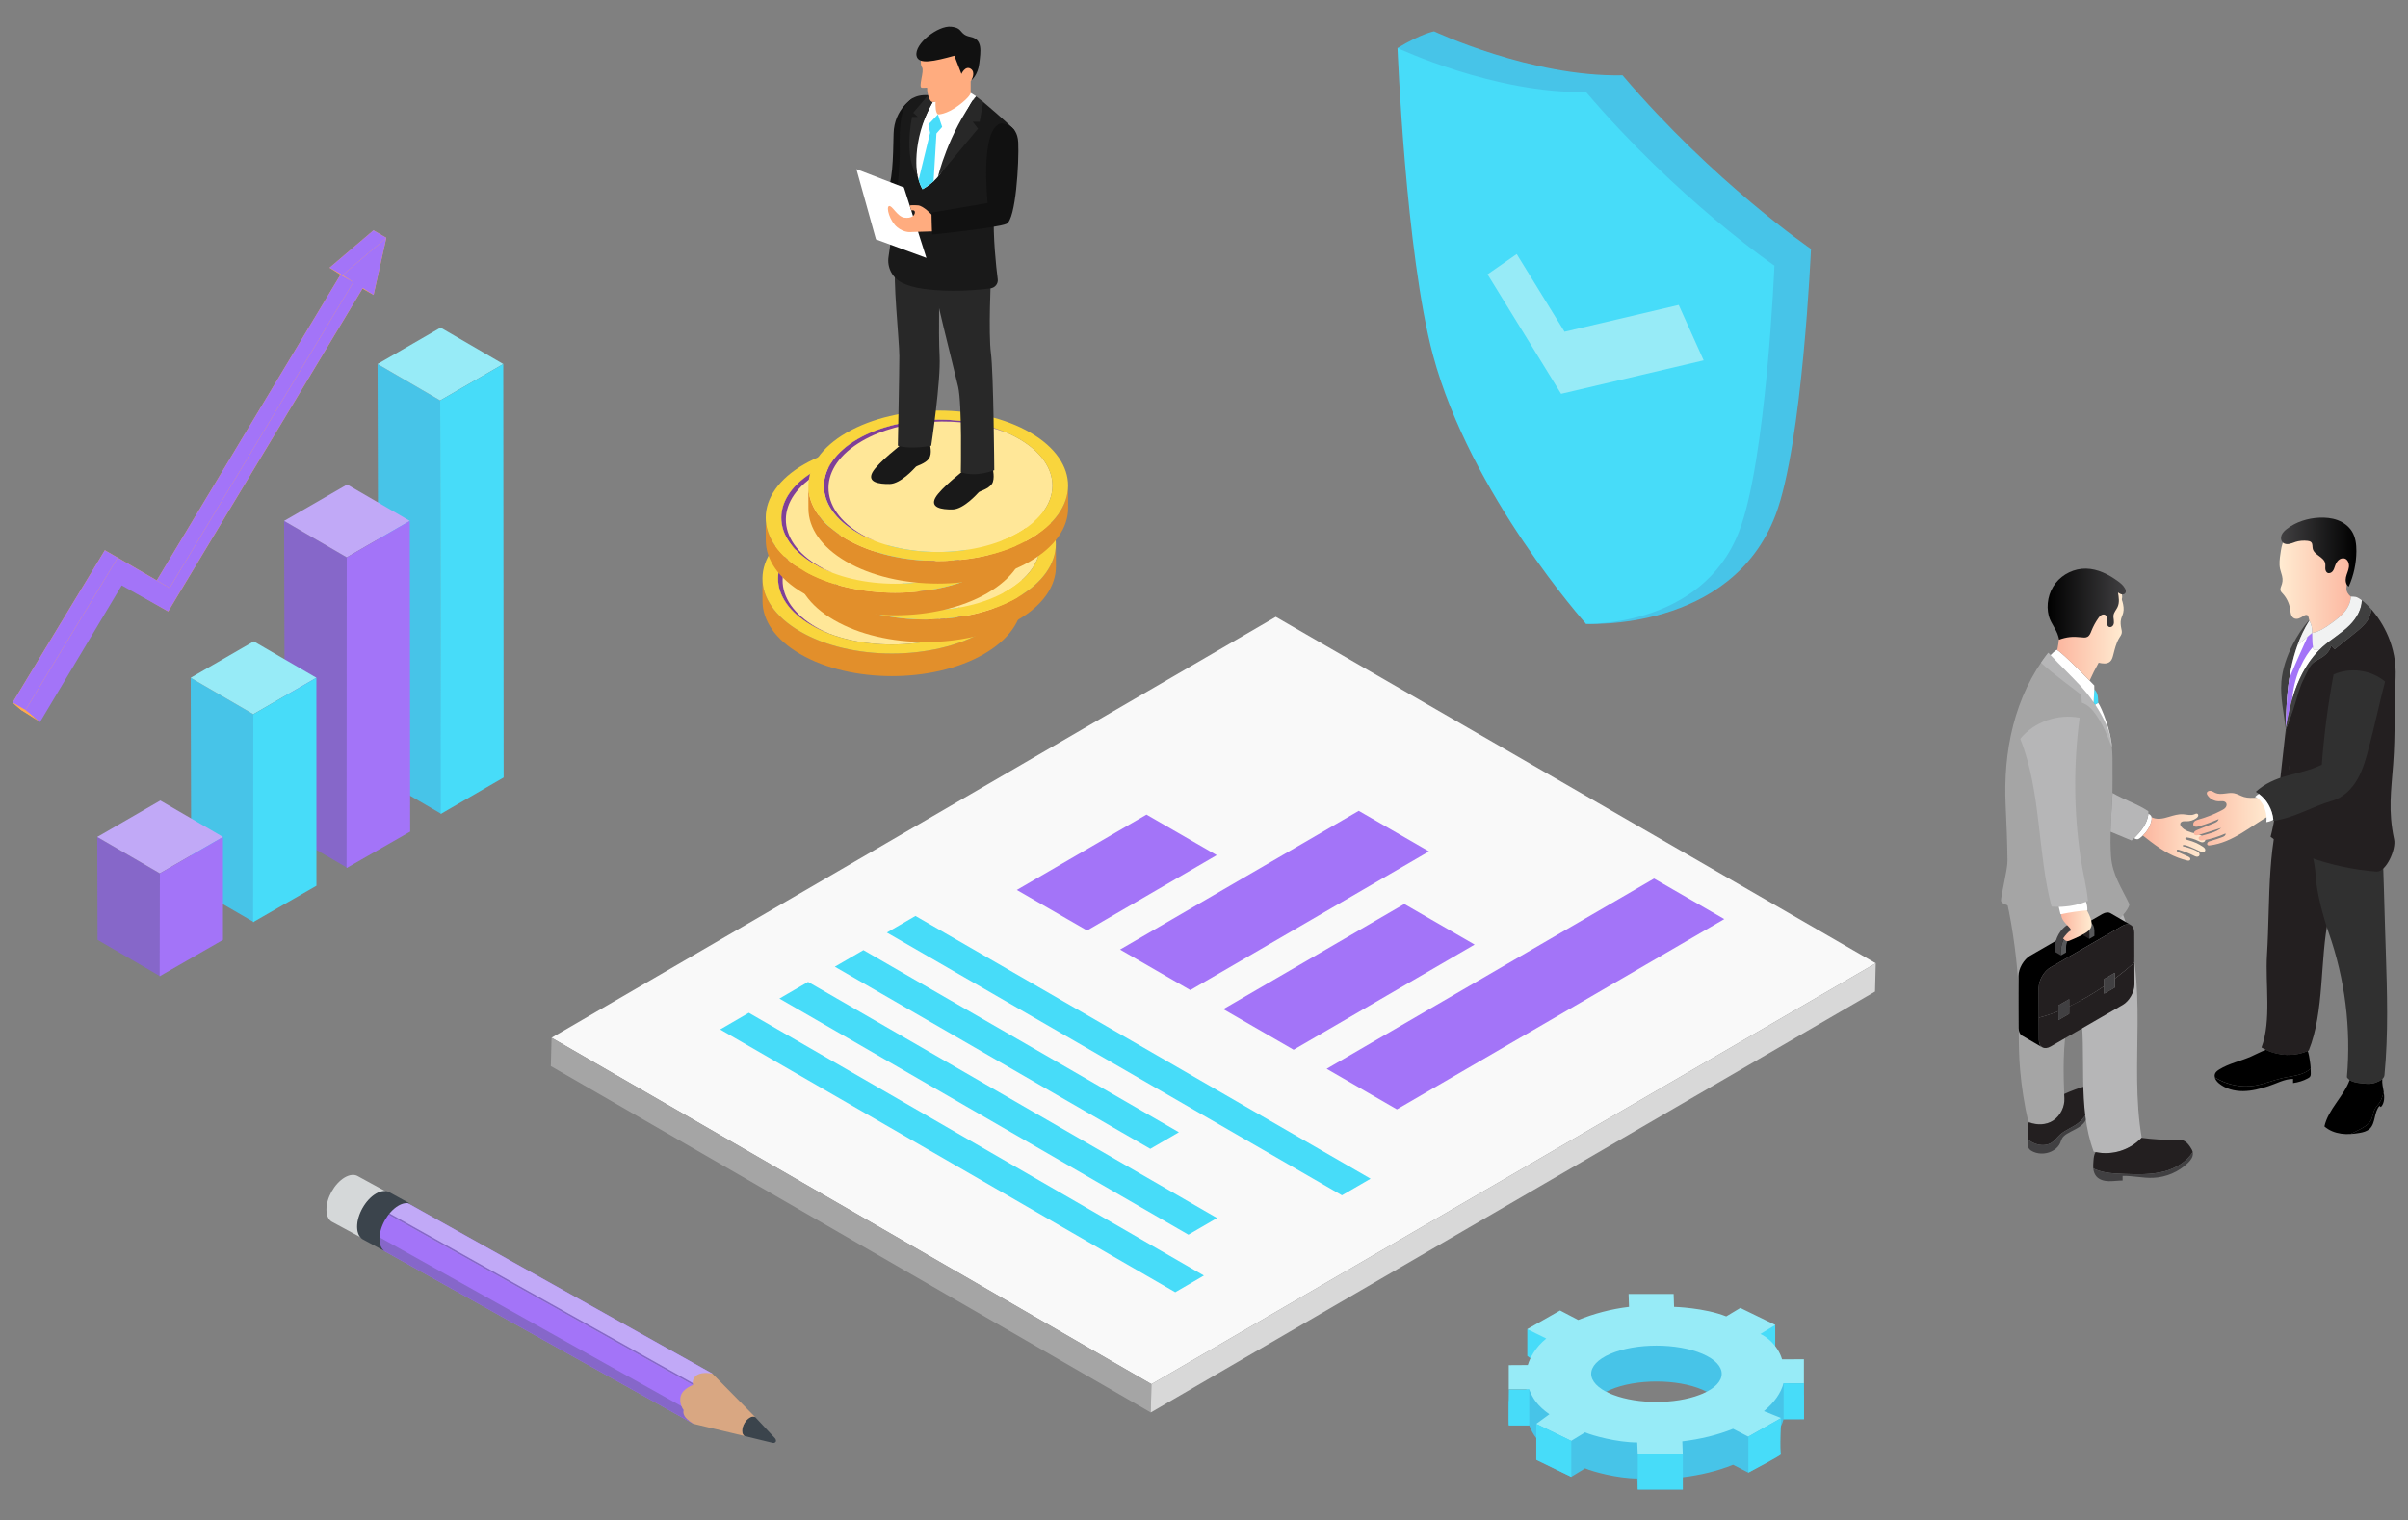 <?xml version="1.0" encoding="UTF-8"?>
<svg xmlns="http://www.w3.org/2000/svg" xmlns:xlink="http://www.w3.org/1999/xlink" version="1.1" viewBox="0 0 800 505">
  <rect x="0" y="0" width="800" height="505" fill="#808080" stroke="none"/>
  <defs>
    <style>
      .cls-1 {
        fill: #f9d53d;
      }

      .cls-1, .cls-2, .cls-3, .cls-4, .cls-5, .cls-6, .cls-7, .cls-8, .cls-9, .cls-10, .cls-11, .cls-12, .cls-13, .cls-14, .cls-15, .cls-16, .cls-17, .cls-18, .cls-19, .cls-20, .cls-21, .cls-22, .cls-23, .cls-24, .cls-25, .cls-26, .cls-27, .cls-28, .cls-29, .cls-30, .cls-31, .cls-32, .cls-33, .cls-34, .cls-35, .cls-36, .cls-37, .cls-38 {
        stroke-width: 0px;
      }

      .cls-2 {
        fill: #282828;
      }

      .cls-3 {
        fill: #414042;
      }

      .cls-4 {
        fill: #d5d8d9;
      }

      .cls-5 {
        fill: #ffac7f;
      }

      .cls-6 {
        fill: #e28f2b;
      }

      .cls-7 {
        fill: #66cefe;
      }

      .cls-8 {
        fill: #97ebf7;
      }

      .cls-9 {
        fill: url(#linear-gradient);
      }

      .cls-10 {
        fill: #47c4e8;
      }

      .cls-11 {
        fill: #ffe798;
      }

      .cls-12 {
        fill: #d8d8d8;
      }

      .cls-13 {
        fill: #191919;
      }

      .cls-14 {
        fill: #f1f2f2;
      }

      .cls-15 {
        fill: #58595b;
      }

      .cls-16 {
        fill: #000;
      }

      .cls-17 {
        fill: #a5a5a5;
      }

      .cls-18 {
        fill: #3f3f3f;
      }

      .cls-19 {
        fill: #a374f8;
      }

      .cls-20 {
        fill: #111;
      }

      .cls-21 {
        fill: #3b444c;
      }

      .cls-22 {
        fill: #8667c9;
      }

      .cls-23 {
        fill: #303030;
      }

      .cls-24 {
        fill: url(#linear-gradient-4);
      }

      .cls-25 {
        fill: url(#linear-gradient-2);
      }

      .cls-26 {
        fill: url(#linear-gradient-3);
      }

      .cls-27 {
        fill: url(#linear-gradient-7);
      }

      .cls-28 {
        fill: url(#linear-gradient-5);
      }

      .cls-29 {
        fill: url(#linear-gradient-6);
      }

      .cls-30 {
        fill: #f9f9f9;
      }

      .cls-31 {
        fill: #b6b6b7;
      }

      .cls-32 {
        fill: #c1a9f7;
      }

      .cls-39 {
        isolation: isolate;
      }

      .cls-33 {
        fill: #47dcf9;
      }

      .cls-34 {
        fill: #d9a782;
      }

      .cls-35 {
        fill: #fff;
      }

      .cls-36 {
        fill: #ffaa4c;
      }

      .cls-37 {
        fill: #231f20;
      }

      .cls-38 {
        fill: #7f3f98;
        mix-blend-mode: multiply;
      }
    </style>
    <linearGradient id="linear-gradient" x1="-2767.54" y1="306.96" x2="-2757.44" y2="306.96" gradientTransform="translate(-2072.64) rotate(-180) scale(1 -1)" gradientUnits="userSpaceOnUse">
      <stop offset="0" stop-color="#ffecd2"/>
      <stop offset="1" stop-color="#fcb69f"/>
    </linearGradient>
    <linearGradient id="linear-gradient-2" x1="-2805.28" y1="278.09" x2="-2784.54" y2="278.09" xlink:href="#linear-gradient"/>
    <linearGradient id="linear-gradient-3" x1="-2778.15" y1="209.21" x2="-2756.12" y2="209.21" xlink:href="#linear-gradient"/>
    <linearGradient id="linear-gradient-4" x1="-2778.88" y1="200.72" x2="-2752.9" y2="200.72" gradientTransform="translate(-2072.64) rotate(-180) scale(1 -1)" gradientUnits="userSpaceOnUse">
      <stop offset="0" stop-color="#414042"/>
      <stop offset="1" stop-color="#000"/>
    </linearGradient>
    <linearGradient id="linear-gradient-5" x1="-2854.32" y1="191.4" x2="-2829.95" y2="191.4" gradientTransform="translate(-2072.64) rotate(-180) scale(1 -1)" gradientUnits="userSpaceOnUse">
      <stop offset="0" stop-color="#fcb69f"/>
      <stop offset="1" stop-color="#ffecd2"/>
    </linearGradient>
    <linearGradient id="linear-gradient-6" x1="-2855.49" y1="183.42" x2="-2830.45" y2="183.42" gradientTransform="translate(-2072.64) rotate(-180) scale(1 -1)" gradientUnits="userSpaceOnUse">
      <stop offset="0" stop-color="#000"/>
      <stop offset="1" stop-color="#414042"/>
    </linearGradient>
    <linearGradient id="linear-gradient-7" x1="-2826.99" y1="271.78" x2="-2801.28" y2="271.78" xlink:href="#linear-gradient"/>
  </defs>
  <g class="cls-39">
    <g id="Layer_1" data-name="Layer 1">
      <g>
        <polygon class="cls-30" points="623.17 320 423.85 204.92 183.24 344.75 382.55 459.83 623.17 320"/>
        <polygon class="cls-17" points="183.24 344.75 183 354.17 382.31 469.24 382.55 459.83 183.24 344.75"/>
        <polygon class="cls-12" points="382.55 459.83 382.31 469.24 622.93 329.41 623.17 320 382.55 459.83"/>
        <path class="cls-19" d="M474.75,282.84l-79.3,46.08-23.34-13.47,79.3-46.08,23.34,13.47ZM380.89,270.62l-43.08,25.03,23.34,13.47,43.08-25.03-23.34-13.47ZM466.54,300.31l-60.13,34.94,23.36,13.49,60.13-34.94-23.36-13.49ZM549.52,291.86l-108.78,63.21,23.34,13.47,108.78-63.21-23.34-13.47Z"/>
        <g>
          <polygon class="cls-33" points="286.85 315.63 277.35 321.15 382.16 381.66 391.66 376.14 286.85 315.63"/>
          <polygon class="cls-33" points="268.47 326.19 258.94 331.73 394.82 410.17 404.34 404.64 268.47 326.19"/>
          <polygon class="cls-33" points="304.14 304.29 294.64 309.81 445.83 397.1 455.34 391.58 304.14 304.29"/>
          <polygon class="cls-33" points="248.78 336.46 239.25 342 390.45 429.29 399.97 423.75 248.78 336.46"/>
        </g>
      </g>
      <path class="cls-11" d="M269.7,176.58c14.87-8.59,38.9-8.58,53.68,0,14.77,8.59,14.7,22.5-.17,31.09-14.88,8.59-38.9,8.59-53.68,0-14.77-8.59-14.7-22.51.18-31.1Z"/>
      <path class="cls-38" d="M271.03,208.31c-14.77-8.59-14.7-22.51.18-31.1,12.98-7.5,32.94-8.44,47.63-2.85-14.81-6.26-35.7-5.55-49.14,2.21-14.88,8.59-14.95,22.51-.18,31.1,1.88,1.09,3.91,2.04,6.04,2.85-1.58-.67-3.11-1.39-4.53-2.22Z"/>
      <path class="cls-38" d="M315.23,187.3c1.35.37,2.7.94,4.02,1.71,1.7.99,2.87,2.08,3.49,3.29.63,1.2.78,2.45.44,3.74-.33,1.29-1.12,2.58-2.36,3.88-.84.87-1.87,1.71-3.08,2.54l3.28,1.91-5.47,3.16-3.39-1.97c-3.71,1.68-7.35,2.65-10.92,2.87-4.75.31-9.25-.64-13.5-2.84l6.59-3.8c1.26.6,2.53,1,3.87,1.22,1.32.21,2.66.25,4.02.11,1.36-.14,2.7-.42,4.03-.86l.14-.06-10.54-6.13c-1.03.35-2.03.67-2.98.98-2.08.67-4.05,1.14-5.92,1.44-1.88.31-3.66.38-5.34.24-1.69-.14-3.37-.59-5.06-1.34-.44-.2-.87-.4-1.29-.61-.42-.22-.82-.45-1.2-.72-1.28-.86-2.16-1.83-2.63-2.89-.46-1.06-.52-2.17-.17-3.32.34-1.15,1.09-2.34,2.25-3.54.63-.66,1.38-1.3,2.24-1.93l-3.95-2.29,5.47-3.16,3.97,2.31c1.14-.53,2.31-.98,3.48-1.36,2.24-.72,4.46-1.17,6.65-1.34,2.19-.17,4.31-.06,6.38.32,2.06.38,4.01,1.05,5.83,2l-6.67,3.85c-3.13-1.5-6.48-1.56-10.04-.21l9.43,5.48c.66-.24,1.31-.47,1.94-.7,1.5-.53,2.97-1,4.43-1.4,1.47-.4,2.9-.71,4.32-.94,1.41-.23,2.81-.32,4.19-.27,1.36.05,2.73.26,4.08.63ZM314.37,194.68c-.26-.57-.78-1.09-1.57-1.54-.7-.41-1.47-.66-2.32-.76-.84-.11-1.79-.08-2.85.07-1.05.15-2.24.43-3.55.84-.43.13-.89.28-1.38.43l9.4,5.46c.3-.23.59-.47.85-.7.73-.69,1.22-1.35,1.46-1.98.24-.64.23-1.24-.03-1.81h0ZM289.48,192.37l-8.07-4.69-.14.13c-.65.63-1.07,1.23-1.28,1.8-.21.58-.2,1.11.03,1.61.22.5.68.95,1.36,1.34.65.38,1.33.62,2.06.73.73.1,1.57.08,2.53-.07.95-.15,2.04-.42,3.3-.8l.21-.06h0Z"/>
      <path class="cls-7" d="M315.23,186.23c1.35.37,2.7.94,4.02,1.71,1.7.99,2.87,2.08,3.49,3.29.63,1.2.78,2.45.44,3.74-.33,1.29-1.12,2.58-2.36,3.88-.84.87-1.87,1.71-3.08,2.54l3.28,1.91-5.47,3.16-3.39-1.97c-3.71,1.68-7.35,2.65-10.92,2.87-4.75.31-9.25-.64-13.5-2.84l6.59-3.8c1.26.6,2.53,1,3.87,1.22,1.32.21,2.66.25,4.02.11,1.36-.14,2.7-.42,4.03-.86l.14-.06-10.54-6.13c-1.03.35-2.03.67-2.98.98-2.08.67-4.05,1.14-5.92,1.44-1.88.31-3.66.38-5.34.24-1.69-.14-3.37-.59-5.06-1.34-.44-.2-.87-.4-1.29-.61-.42-.22-.82-.45-1.2-.72-1.28-.86-2.16-1.83-2.63-2.89-.46-1.06-.52-2.17-.17-3.32.34-1.15,1.09-2.34,2.25-3.54.63-.66,1.38-1.3,2.24-1.93l-3.95-2.29,5.47-3.16,3.97,2.31c1.14-.53,2.31-.98,3.48-1.36,2.24-.72,4.46-1.17,6.65-1.34,2.19-.17,4.31-.06,6.38.32,2.06.38,4.01,1.05,5.83,2l-6.67,3.85c-3.13-1.5-6.48-1.56-10.04-.21l9.43,5.48c.66-.24,1.31-.47,1.94-.7,1.5-.53,2.97-1,4.43-1.4,1.47-.4,2.9-.71,4.32-.94,1.41-.23,2.81-.32,4.19-.27,1.36.05,2.73.26,4.08.63ZM314.37,193.61c-.26-.57-.78-1.09-1.57-1.54-.7-.41-1.47-.66-2.32-.76-.84-.11-1.79-.08-2.85.07-1.05.15-2.24.43-3.55.84-.43.13-.89.28-1.38.43l9.4,5.46c.3-.23.59-.47.85-.7.73-.69,1.22-1.35,1.46-1.98.24-.64.23-1.24-.03-1.81h0ZM289.48,191.3l-8.07-4.69-.14.13c-.65.63-1.07,1.23-1.28,1.8-.21.58-.2,1.11.03,1.61.22.5.68.95,1.36,1.34.65.38,1.33.62,2.06.73.73.1,1.57.08,2.53-.07.95-.15,2.04-.42,3.3-.8l.21-.06h0Z"/>
      <path class="cls-6" d="M339.58,192l.02,7.5c.02,6.43-4.23,12.88-12.73,17.79-16.91,9.76-44.21,9.76-61,0-8.34-4.85-12.52-11.19-12.54-17.55l-.02-7.5c.02,6.35,4.19,12.7,12.54,17.55,16.79,9.76,44.09,9.76,61,0,8.5-4.91,12.75-11.35,12.73-17.79Z"/>
      <path class="cls-1" d="M266.05,174.46c16.9-9.76,44.21-9.75,61,0,16.79,9.76,16.7,25.57-.2,35.33-16.91,9.76-44.21,9.76-61,0-16.79-9.76-16.71-25.58.2-35.34ZM323.2,207.67c14.87-8.59,14.95-22.5.17-31.09-14.77-8.59-38.81-8.59-53.68,0-14.88,8.59-14.95,22.51-.18,31.1,14.77,8.59,38.8,8.59,53.68,0h0Z"/>
      <path class="cls-11" d="M280.89,165.26c14.87-8.59,38.9-8.58,53.68,0,14.77,8.59,14.7,22.5-.17,31.09-14.88,8.59-38.9,8.59-53.68,0s-14.7-22.51.18-31.1Z"/>
      <path class="cls-38" d="M282.23,196.99c-14.77-8.59-14.7-22.51.18-31.1,12.98-7.5,32.94-8.44,47.63-2.85-14.81-6.26-35.7-5.55-49.14,2.21-14.88,8.59-14.95,22.51-.18,31.1,1.88,1.09,3.91,2.04,6.04,2.85-1.58-.67-3.11-1.39-4.53-2.22Z"/>
      <path class="cls-38" d="M326.43,175.98c1.35.37,2.7.94,4.02,1.71,1.7.99,2.87,2.08,3.49,3.29.63,1.2.78,2.45.44,3.74-.33,1.29-1.12,2.58-2.36,3.88-.84.87-1.87,1.71-3.08,2.54l3.28,1.91-5.47,3.16-3.39-1.97c-3.71,1.68-7.35,2.65-10.92,2.87-4.75.31-9.25-.64-13.5-2.84l6.59-3.8c1.26.6,2.53,1,3.87,1.22,1.32.21,2.66.25,4.02.11,1.36-.14,2.7-.42,4.03-.86l.14-.06-10.54-6.13c-1.03.35-2.03.67-2.98.98-2.08.67-4.05,1.14-5.92,1.44-1.88.31-3.66.38-5.34.24-1.69-.14-3.37-.59-5.06-1.34-.44-.2-.87-.4-1.29-.61-.42-.22-.82-.45-1.2-.72-1.28-.86-2.16-1.83-2.63-2.89-.46-1.06-.52-2.17-.17-3.32.34-1.15,1.09-2.34,2.25-3.54.63-.66,1.38-1.3,2.24-1.93l-3.95-2.29,5.47-3.16,3.97,2.31c1.14-.53,2.31-.98,3.48-1.36,2.24-.72,4.46-1.17,6.65-1.34,2.19-.17,4.31-.06,6.38.32,2.06.38,4.01,1.05,5.83,2l-6.67,3.85c-3.13-1.5-6.48-1.56-10.04-.21l9.43,5.48c.66-.24,1.31-.47,1.94-.7,1.5-.53,2.97-1,4.43-1.4,1.47-.4,2.9-.71,4.32-.94,1.41-.23,2.81-.32,4.19-.27,1.36.05,2.73.26,4.08.63ZM325.57,183.36c-.26-.57-.78-1.09-1.57-1.54-.7-.41-1.47-.66-2.32-.76-.84-.11-1.79-.08-2.85.07-1.05.15-2.24.43-3.55.84-.43.13-.89.28-1.38.43l9.4,5.46c.3-.23.59-.47.85-.7.73-.69,1.22-1.35,1.46-1.98.24-.64.23-1.24-.03-1.81h0ZM300.68,181.06l-8.07-4.69-.14.13c-.65.63-1.07,1.23-1.28,1.8-.21.58-.2,1.11.03,1.61.22.5.68.95,1.36,1.34.65.38,1.33.62,2.06.73.73.1,1.57.08,2.53-.07.95-.15,2.04-.42,3.3-.8l.21-.06h0Z"/>
      <path class="cls-7" d="M326.43,174.91c1.35.37,2.7.94,4.02,1.71,1.7.99,2.87,2.08,3.49,3.29.63,1.2.78,2.45.44,3.74-.33,1.29-1.12,2.58-2.36,3.88-.84.87-1.87,1.71-3.08,2.54l3.28,1.91-5.47,3.16-3.39-1.97c-3.71,1.68-7.35,2.65-10.92,2.87-4.75.31-9.25-.64-13.5-2.84l6.59-3.8c1.26.6,2.53,1,3.87,1.22,1.32.21,2.66.25,4.02.11,1.36-.14,2.7-.42,4.03-.86l.14-.06-10.54-6.13c-1.03.35-2.03.67-2.98.98-2.08.67-4.05,1.14-5.92,1.44-1.88.31-3.66.38-5.34.24-1.69-.14-3.37-.59-5.06-1.34-.44-.2-.87-.4-1.29-.61-.42-.22-.82-.45-1.2-.72-1.28-.86-2.16-1.83-2.63-2.89-.46-1.06-.52-2.17-.17-3.32.34-1.15,1.09-2.34,2.25-3.54.63-.66,1.38-1.3,2.24-1.93l-3.95-2.29,5.47-3.16,3.97,2.31c1.14-.53,2.31-.98,3.48-1.36,2.24-.72,4.46-1.17,6.65-1.34,2.19-.17,4.31-.06,6.38.32,2.06.38,4.01,1.05,5.83,2l-6.67,3.85c-3.13-1.5-6.48-1.56-10.04-.21l9.43,5.48c.66-.24,1.31-.47,1.94-.7,1.5-.53,2.97-1,4.43-1.4,1.47-.4,2.9-.71,4.32-.94,1.41-.23,2.81-.32,4.19-.27,1.36.05,2.73.26,4.08.63ZM325.57,182.29c-.26-.57-.78-1.09-1.57-1.54-.7-.41-1.47-.66-2.32-.76-.84-.11-1.79-.08-2.85.07-1.05.15-2.24.43-3.55.84-.43.13-.89.28-1.38.43l9.4,5.46c.3-.23.59-.47.85-.7.73-.69,1.22-1.35,1.46-1.98.24-.64.23-1.24-.03-1.81h0ZM300.68,179.98l-8.07-4.69-.14.13c-.65.63-1.07,1.23-1.28,1.8-.21.58-.2,1.11.03,1.61.22.5.68.95,1.36,1.34.65.38,1.33.62,2.06.73.73.1,1.57.08,2.53-.07.95-.15,2.04-.42,3.3-.8l.21-.06h0Z"/>
      <path class="cls-6" d="M350.78,180.69l.02,7.5c.02,6.43-4.23,12.88-12.73,17.79-16.91,9.76-44.21,9.76-61,0-8.34-4.85-12.52-11.19-12.54-17.55l-.02-7.5c.02,6.35,4.19,12.7,12.54,17.55,16.79,9.76,44.09,9.76,61,0,8.5-4.91,12.75-11.35,12.73-17.79Z"/>
      <path class="cls-1" d="M277.24,163.14c16.9-9.76,44.21-9.75,61,0,16.79,9.76,16.7,25.57-.2,35.33-16.91,9.76-44.21,9.76-61,0-16.79-9.76-16.71-25.58.2-35.34ZM334.4,196.35c14.87-8.59,14.95-22.5.17-31.09-14.77-8.59-38.81-8.59-53.68,0-14.88,8.59-14.95,22.51-.18,31.1,14.77,8.59,38.8,8.59,53.68,0h0Z"/>
      <path class="cls-11" d="M270.78,156.37c14.87-8.59,38.9-8.58,53.68,0,14.77,8.59,14.7,22.5-.17,31.09-14.88,8.59-38.9,8.59-53.68,0-14.77-8.59-14.7-22.51.18-31.1Z"/>
      <path class="cls-38" d="M272.11,188.1c-14.77-8.59-14.7-22.51.18-31.1,12.98-7.5,32.94-8.44,47.63-2.85-14.81-6.26-35.7-5.55-49.14,2.21-14.88,8.59-14.95,22.51-.18,31.1,1.88,1.09,3.91,2.04,6.04,2.85-1.58-.67-3.11-1.39-4.53-2.22Z"/>
      <path class="cls-38" d="M316.31,167.09c1.35.37,2.7.94,4.02,1.71,1.7.99,2.87,2.08,3.49,3.29.63,1.2.78,2.45.44,3.74-.33,1.29-1.12,2.58-2.36,3.88-.84.87-1.87,1.71-3.08,2.54l3.28,1.91-5.47,3.16-3.39-1.97c-3.71,1.68-7.35,2.65-10.92,2.87-4.75.31-9.25-.64-13.5-2.84l6.59-3.8c1.26.6,2.53,1,3.87,1.22,1.32.21,2.66.25,4.02.11,1.36-.14,2.7-.42,4.03-.86l.14-.06-10.54-6.13c-1.03.35-2.03.67-2.98.98-2.08.67-4.05,1.14-5.92,1.44-1.88.31-3.66.38-5.34.24-1.69-.14-3.37-.59-5.06-1.34-.44-.2-.87-.4-1.29-.61-.42-.22-.82-.45-1.2-.72-1.28-.86-2.16-1.83-2.63-2.89-.46-1.06-.52-2.17-.17-3.32.34-1.15,1.09-2.34,2.25-3.54.63-.66,1.38-1.3,2.24-1.93l-3.95-2.29,5.47-3.16,3.97,2.31c1.14-.53,2.31-.98,3.48-1.36,2.24-.72,4.46-1.17,6.65-1.34,2.19-.17,4.31-.06,6.38.32,2.06.38,4.01,1.05,5.83,2l-6.67,3.85c-3.13-1.5-6.48-1.56-10.04-.21l9.43,5.48c.66-.24,1.31-.47,1.94-.7,1.5-.53,2.97-1,4.43-1.4,1.47-.4,2.9-.71,4.32-.94,1.41-.23,2.81-.32,4.19-.27,1.36.05,2.73.26,4.08.63ZM315.45,174.47c-.26-.57-.78-1.09-1.57-1.54-.7-.41-1.47-.66-2.32-.76-.84-.11-1.79-.08-2.85.07-1.05.15-2.24.43-3.55.84-.43.13-.89.28-1.38.43l9.4,5.46c.3-.23.59-.47.85-.7.73-.69,1.22-1.35,1.46-1.98.24-.64.23-1.24-.03-1.81h0ZM290.56,172.16l-8.07-4.69-.14.13c-.65.63-1.07,1.23-1.28,1.8-.21.58-.2,1.11.03,1.61.22.5.68.95,1.36,1.34.65.38,1.33.62,2.06.73.73.1,1.57.08,2.53-.07.95-.15,2.04-.42,3.3-.8l.21-.06h0Z"/>
      <path class="cls-7" d="M316.31,166.02c1.35.37,2.7.94,4.02,1.71,1.7.99,2.87,2.08,3.49,3.29.63,1.2.78,2.45.44,3.74-.33,1.29-1.12,2.58-2.36,3.88-.84.87-1.87,1.71-3.08,2.54l3.28,1.91-5.47,3.16-3.39-1.97c-3.71,1.68-7.35,2.65-10.92,2.87-4.75.31-9.25-.64-13.5-2.84l6.59-3.8c1.26.6,2.53,1,3.87,1.22,1.32.21,2.66.25,4.02.11,1.36-.14,2.7-.42,4.03-.86l.14-.06-10.54-6.13c-1.03.35-2.03.67-2.98.98-2.08.67-4.05,1.14-5.92,1.44-1.88.31-3.66.38-5.34.24-1.69-.14-3.37-.59-5.06-1.34-.44-.2-.87-.4-1.29-.61-.42-.22-.82-.45-1.2-.72-1.28-.86-2.16-1.83-2.63-2.89-.46-1.06-.52-2.17-.17-3.32.34-1.15,1.09-2.34,2.25-3.54.63-.66,1.38-1.3,2.24-1.93l-3.95-2.29,5.47-3.16,3.97,2.31c1.14-.53,2.31-.98,3.48-1.36,2.24-.72,4.46-1.17,6.65-1.34,2.19-.17,4.31-.06,6.38.32,2.06.38,4.01,1.05,5.83,2l-6.67,3.85c-3.13-1.5-6.48-1.56-10.04-.21l9.43,5.48c.66-.24,1.31-.47,1.94-.7,1.5-.53,2.97-1,4.43-1.4,1.47-.4,2.9-.71,4.32-.94,1.41-.23,2.81-.32,4.19-.27,1.36.05,2.73.26,4.08.63ZM315.45,173.4c-.26-.57-.78-1.09-1.57-1.54-.7-.41-1.47-.66-2.32-.76-.84-.11-1.79-.08-2.85.07-1.05.15-2.24.43-3.55.84-.43.13-.89.28-1.38.43l9.4,5.46c.3-.23.59-.47.85-.7.73-.69,1.22-1.35,1.46-1.98.24-.64.23-1.24-.03-1.81h0ZM290.56,171.09l-8.07-4.69-.14.13c-.65.63-1.07,1.23-1.28,1.8-.21.58-.2,1.11.03,1.61.22.5.68.95,1.36,1.34.65.38,1.33.62,2.06.73.73.1,1.57.08,2.53-.07.95-.15,2.04-.42,3.3-.8l.21-.06h0Z"/>
      <path class="cls-6" d="M340.66,171.79l.02,7.5c.02,6.43-4.23,12.88-12.73,17.79-16.91,9.76-44.21,9.76-61,0-8.34-4.85-12.52-11.19-12.54-17.55l-.02-7.5c.02,6.35,4.19,12.7,12.54,17.55,16.79,9.76,44.09,9.76,61,0,8.5-4.91,12.75-11.35,12.73-17.79Z"/>
      <path class="cls-1" d="M267.13,154.25c16.9-9.76,44.21-9.75,61,0,16.79,9.76,16.7,25.57-.2,35.33-16.91,9.76-44.21,9.76-61,0-16.79-9.76-16.71-25.58.2-35.34ZM324.28,187.46c14.87-8.59,14.95-22.5.17-31.09-14.77-8.59-38.81-8.59-53.68,0-14.88,8.59-14.95,22.51-.18,31.1,14.77,8.59,38.8,8.59,53.68,0h0Z"/>
      <path class="cls-11" d="M284.95,145.84c14.87-8.59,38.9-8.58,53.68,0,14.77,8.59,14.7,22.5-.17,31.09-14.88,8.59-38.9,8.59-53.68,0-14.77-8.59-14.7-22.51.18-31.1Z"/>
      <path class="cls-38" d="M286.28,177.57c-14.77-8.59-14.7-22.51.18-31.1,12.98-7.5,32.94-8.44,47.63-2.85-14.81-6.26-35.7-5.55-49.14,2.21-14.88,8.59-14.95,22.51-.18,31.1,1.88,1.09,3.91,2.04,6.04,2.85-1.58-.67-3.11-1.39-4.53-2.22Z"/>
      <path class="cls-6" d="M354.83,161.26l.02,7.5c.02,6.43-4.23,12.88-12.73,17.79-16.91,9.76-44.21,9.76-61,0-8.34-4.85-12.52-11.19-12.54-17.55l-.02-7.5c.02,6.35,4.19,12.7,12.54,17.55,16.79,9.76,44.09,9.76,61,0,8.5-4.91,12.75-11.35,12.73-17.79Z"/>
      <path class="cls-1" d="M281.3,143.72c16.9-9.76,44.21-9.75,61,0,16.79,9.76,16.7,25.57-.2,35.33-16.91,9.76-44.21,9.76-61,0-16.79-9.76-16.71-25.58.2-35.34ZM338.45,176.93c14.87-8.59,14.95-22.5.17-31.09-14.77-8.59-38.81-8.59-53.68,0-14.88,8.59-14.95,22.51-.18,31.1,14.77,8.59,38.8,8.59,53.68,0h0Z"/>
      <g>
        <path class="cls-17" d="M666.73,299.55c1.99,8.66,3.68,21.47,3.91,30.35.22,8.49-.25,16.99.49,25.49.5,5.8,1.41,11.57,2.72,17.24,2.63,1.19,5.92,1.23,8.31-.4,2.39-1.63,3.84-4.54,3.7-7.43-.41-8.18-.56-17.66,1.1-25.69,1.66-8.02,4.26-14.86,4.27-23.06,0-2.57-.4-5.51-2.54-6.93-1.27-.84-2.87-.93-4.39-1.07-5.82-.52-12.27-6.01-17.56-8.5Z"/>
        <path class="cls-37" d="M690.26,373.23c-1.84,1.39-4.12,2.13-5.83,3.68-.98.89-1.75,2.03-2.88,2.74-1.53.96-3.51.95-5.21.36-.94-.33-1.8-.82-2.62-1.4v-5.64c.15-.03.29-.06.44-.08,2.61.94,5.71.9,7.99-.65,2.39-1.63,3.84-4.54,3.7-7.43-.02-.45-.04-.91-.07-1.37,2.39-1.1,4.86-2.01,7.4-2.71.31-.09.66-.17.96-.04.38.16.55.59.64.99.4,1.67.11,3.41-.19,5.1-.03.18-.06.37-.1.55-.94,2.3-2.27,4.42-4.24,5.9Z"/>
        <path class="cls-3" d="M673.72,378.6c.81.58,1.68,1.07,2.62,1.4,1.7.6,3.68.6,5.21-.36,1.13-.7,1.9-1.85,2.88-2.74,1.71-1.55,3.99-2.29,5.83-3.68,1.97-1.48,3.3-3.6,4.24-5.9-.39,2.14-.9,4.33-2.36,5.92-1.47,1.59-3.64,2.28-5.47,3.43-.63.4-1.23.87-1.6,1.51-.28.49-.41,1.06-.64,1.57-.42.96-1.19,1.74-2.06,2.31-1.98,1.29-4.61,1.53-6.79.61-.51-.22-1.01-.5-1.37-.92-.36-.42-.58-.99-.48-1.53v-1.62Z"/>
        <path class="cls-31" d="M704.87,302.64c4.69,11.76,5.35,24.71,5.29,37.38-.06,12.66-.77,25.43,1.37,37.91-4.03,4.3-10.23,6.13-15.95,4.66-5.63-15.19-2.19-32.15-4.51-48.19-1.16-8-3.61-15.81-7.25-23.02-.55-1.1-1.08-2.59-.17-3.42.35-.32.83-.44,1.3-.55,6.63-1.56,13.29-3.21,19.92-4.77Z"/>
        <path class="cls-37" d="M718.96,389.17c-4.27,1.12-8.75.98-13.16.83-2.26-.08-4.53-.16-6.74-.62-1.24-.26-2.46-.65-3.6-1.2-.09-.9-.02-1.82.06-2.73.08-.94.19-1.94.7-2.72,5.5,1.18,11.37-.64,15.26-4.74,3.68.5,7.4.72,11.11.64,1.07-.02,2.19-.06,3.14.44.8.42,1.37,1.16,1.88,1.9.37.55.73,1.13.88,1.77-2.08,3.27-5.73,5.44-9.52,6.44Z"/>
        <path class="cls-3" d="M699.05,389.38c2.21.46,4.48.54,6.74.62,4.41.15,8.9.3,13.16-.83,3.79-1,7.44-3.16,9.52-6.44.03.14.06.28.07.43.07,1.23-.77,2.32-1.66,3.18-3.07,2.98-7.26,4.77-11.54,4.94-3.39.14-6.76-.71-10.16-.63v1.53c-1.52,0-3.12.26-4.65.22-1.52-.04-3.14-.48-4.11-1.65-.59-.71-.88-1.63-.98-2.55,1.14.51,2.36.9,3.6,1.16Z"/>
        <path class="cls-17" d="M680.48,216.86c-5.57,7.07-9.42,15.42-11.66,24.14-2.25,8.72-2.92,17.8-2.48,26.79.29,6.04.53,12.09.6,18.13.04,3.02-2.34,12.17-2.13,13.37.19,1.1,2.56,1.3,3.27,2.15,1.26,1.53,10.13,8.83,13.66,9.73,2.55.65,5.19.17,7.72-.39,2.28-.51,4.6-.79,6.88-1.45,2.01-.59,4.04-1.26,5.78-2.43s4.95-4.41,5.34-6.47c-2.61-5.49-5.74-9.95-6.13-16.02-.39-6.06-.02-12.15.35-18.22.27-4.38.09-8.39.15-12.77.05-4.39-.33-8.88-2.16-12.87-2.1-4.58-4.98-8.89-8.4-12.59-3.41-3.7-7.35-7.42-10.78-11.11Z"/>
        <path class="cls-31" d="M691.65,233.44c-.1-.83-.16-1.69-.15-2.52-1.66-1.49-9.36-6.93-13.43-10.75.77-1.13,1.57-2.24,2.41-3.31,3.43,3.68,7.36,7.41,10.78,11.11,3.41,3.7,6.29,8.01,8.4,12.59,1.12,2.44,1.69,5.06,1.96,7.74-1.38-3.79-2.94-7.52-5.24-10.82-1.21-1.73-2.72-3.41-4.74-4.03Z"/>
        <path class="cls-31" d="M671.18,245.46c6.99,17.49,5.64,37.5,10.4,55.72,4.1.29,8.31-.32,12.1-1.91-.48-4.88-1.73-9.44-2.45-14.29-2.28-15.39-2.39-31.1-.32-46.53-7.21-1.4-15.1,1.3-19.73,7Z"/>
        <polygon class="cls-3" points="702.59 323.17 702.6 325.1 702.61 328.07 699.03 330.13 699.02 327.65 699.02 325.23 702.59 323.17"/>
        <polygon class="cls-3" points="687.42 331.93 687.43 334.34 687.43 336.83 683.86 338.89 683.85 335.92 683.84 333.99 687.42 331.93"/>
        <path class="cls-37" d="M705.13,307.57c2.16-1.25,3.91-.24,3.92,2.23l.03,9.97c-2.01,1.82-4.19,3.61-6.48,5.33v-1.93s-3.58,2.07-3.58,2.07v2.41c-1.87,1.27-3.81,2.49-5.79,3.64-1.98,1.14-3.92,2.16-5.79,3.06v-2.42s-3.59,2.07-3.59,2.07v1.93c-2.3.94-4.48,1.66-6.5,2.17l-.03-9.97c0-2.47,1.74-5.5,3.9-6.75l23.92-13.81Z"/>
        <path class="cls-37" d="M677.35,338.09c2.02-.51,4.2-1.23,6.5-2.17v2.97s3.59-2.07,3.59-2.07v-2.49c1.87-.89,3.8-1.91,5.79-3.06,1.99-1.15,3.92-2.37,5.8-3.64v2.49s3.59-2.07,3.59-2.07v-2.97c2.29-1.72,4.46-3.51,6.48-5.33l.02,7.34c0,2.49-1.73,5.5-3.9,6.75l-23.92,13.81c-2.15,1.24-3.91.25-3.92-2.23l-.02-7.34Z"/>
        <path class="cls-16" d="M701.2,303.39c-.71-.41-1.69-.36-2.78.27l-23.92,13.81c-2.15,1.24-3.9,4.27-3.9,6.75l.05,17.32c0,1.23.44,2.1,1.14,2.51l6.71,3.9c-.7-.41-1.14-1.27-1.14-2.51l-.05-17.32c0-2.47,1.74-5.5,3.9-6.75l23.92-13.81c1.09-.63,2.07-.68,2.78-.27l-6.71-3.9Z"/>
        <path class="cls-37" d="M694.08,309.62c-.03-.17-.08-.32-.15-.46s-.14-.26-.23-.36c-.09-.1-.19-.19-.31-.25-.65-.38-1.31-.75-1.96-1.13.11.07.22.15.31.25.09.1.17.22.23.36.06.14.11.29.15.46.03.17.05.35.05.55v1.74s1.96,1.13,1.96,1.13v-1.74c0-.2-.02-.38-.05-.55Z"/>
        <path class="cls-3" d="M692.61,305.35c-.19-.11-.4-.19-.62-.23-.22-.05-.46-.06-.71-.04-.25.02-.52.08-.79.17-.27.09-.56.22-.85.39l-2.69,1.55c-.59.34-1.14.79-1.65,1.33-.51.54-.96,1.16-1.35,1.82-.38.66-.69,1.37-.9,2.07-.21.71-.33,1.41-.32,2.08v1.74s1.97,1.15,1.97,1.15v-1.75c-.02-.67.1-1.38.31-2.09.21-.71.52-1.41.91-2.08.38-.66.84-1.29,1.35-1.83.51-.54,1.07-1,1.65-1.34l2.69-1.55c.29-.17.57-.3.85-.39.27-.09.54-.15.79-.17.25-.02.49,0,.71.04.22.05.43.12.62.23l-1.96-1.13Z"/>
        <path class="cls-15" d="M691.6,306.77c.58-.34,1.14-.52,1.64-.56.5-.04.96.05,1.34.27s.69.57.9,1.02c.21.46.33,1.03.33,1.69v1.74s-1.67.97-1.67.97v-1.74c0-.4-.07-.74-.2-1.01s-.31-.48-.54-.61c-.23-.13-.5-.19-.8-.16-.3.03-.63.14-.98.34l-2.69,1.55c-.35.2-.69.48-.99.8s-.58.7-.81,1.09c-.23.4-.41.82-.54,1.24s-.2.85-.19,1.25v1.75s-1.69.99-1.69.99v-1.75c-.02-.67.1-1.38.31-2.09.21-.71.52-1.41.91-2.08s.84-1.29,1.35-1.83c.51-.54,1.07-1,1.65-1.34l2.69-1.55Z"/>
        <path class="cls-9" d="M692.98,301.78s-6.33-1.79-8.09,1.23c-.77,3.13,3.51,5.04,3.07,6.15h0c-.74.33-1.8,1.49-2.56,2.61h0s.51.49.51.49c.4.38.98.5,1.5.29,1.88-.76,6.28-2.65,6.92-3.89,1.66-1.91-.77-5.73-1.35-6.88Z"/>
        <path class="cls-35" d="M693.01,299.55c.34.91.5,1.89.46,2.87-2.99.25-5.97.69-8.91,1.33-.2-.83-.39-1.66-.59-2.49,3.08-.05,6.17-.6,9.04-1.7Z"/>
        <path class="cls-35" d="M701.62,248.29c-.27-2.67-.84-5.3-1.96-7.74-1.02-2.23-2.23-4.39-3.6-6.45l1-.61c1.14,1.47,4.4,9.72,4.56,14.79Z"/>
        <path class="cls-33" d="M697.06,233.5l-1,.61c-.16-.24-.33-.48-.49-.72l.22-4.39c1.36,1.33,1.22,3.04,1.28,4.51Z"/>
        <path class="cls-35" d="M681.23,217.65c.55-.57,1.42-1.41,2.09-1.78,2.5,1.41,12.47,11.87,12.47,11.87,0,0-.05.52,0,1.25l-.22,4.39c-1.31-1.91-2.75-3.73-4.31-5.41-3.17-3.44-6.78-6.89-10.03-10.32Z"/>
        <path class="cls-35" d="M712.03,274.88c.91-1.4,1.58-2.93,1.7-4.57.35.2.72.42.92.76.27.45.22,1.02.11,1.54-.49,2.31-1.95,4.36-3.83,5.79-.2.16-.42.31-.67.37-.43.1-.87-.09-1.25-.32,1.1-1.11,2.16-2.26,3.02-3.56Z"/>
        <path class="cls-31" d="M701.7,266.17c.06-.93.1-1.84.13-2.74,3.81,2.27,8.21,3.59,11.91,6.08.08,1.94-.65,3.74-1.71,5.37-1.06,1.63-2.45,3.01-3.87,4.34-2.33-.96-4.66-1.95-6.99-2.92.09-3.38.31-6.76.53-10.13Z"/>
        <path class="cls-25" d="M714.76,272.61c.08-.37.13-.78.05-1.14.79.43,1.73.57,2.64.53,1.07-.05,2.11-.34,3.14-.65,1.54-.46,3.11-.95,4.71-.84,1.23.08,2.51.5,3.64.03.37-.15.8-.39,1.13-.18.25.16.3.52.19.79-.11.27-.34.48-.58.65-.94.68-2.11,1.05-3.27,1.03-.4,0-.82-.06-1.21.03-.4.09-.78.36-.86.76-.06.34.11.67.31.95,1.08,1.45,3.1,1.95,4.71,2.33.8.19,1.57.47,2.29.86.3.16.6.35.8.63.18.26.27.61.14.9-.17.39-.64.56-1.06.52-.42-.04-.8-.25-1.18-.44-1.24-.61-2.58-1.02-3.95-1.19-.37-.05-.54.46-.21.64.25.14.55.23.83.3,1.71.44,3.34,1.16,4.81,2.15.25.17.5.35.66.6s.22.59.07.85c-.15.26-.48.38-.78.36s-.58-.14-.86-.26c-2.08-.92-5.63-2.77-5.78-1.85-.04.23.63.3.97.39,1.25.34,2.49.74,3.64,1.34.3.15.6.33.8.6.2.27.28.65.11.94-.17.29-.54.4-.87.37-.33-.04-.64-.19-.93-.34-1.62-.81-3.3-1.47-5.04-1.98-.21-.06-.48-.1-.61.07-.19.26.16.57.45.71,1.06.48,2.11.95,3.17,1.43.24.11.49.22.67.42.18.2.26.51.11.74-.21.33-.69.28-1.07.18-1-.25-1.98-.56-2.95-.92-4.36-1.61-8.04-4.49-11.69-7.36,1.4-1.35,2.46-3.06,2.86-4.96Z"/>
        <path class="cls-26" d="M683.48,215.97c.65-3.13.85-6.35.57-9.54-.22-2.47-.7-5.05.23-7.34.62-1.55,1.83-2.8,3.16-3.81,1.99-1.52,4.35-2.61,6.85-2.89,3.1-.36,6.34.58,8.76,2.55.62.51,1.2,1.09,1.58,1.79.27.5.43,1.07.41,1.64,0,.25-.13.5-.12.74,0,.26.16.57.23.81.31,1.17.53,2.42.24,3.62-.18.75-.55,1.44-.73,2.19-.24,1-.12,2.04.09,3.05.11.51.24,1.04.14,1.55-.1.56-.46,1.04-.77,1.52-1.1,1.76-1.55,3.83-2.07,5.84-.2.76-.43,1.56-1.02,2.09-.49.44-1.17.63-1.83.64-.66.01-1.32-.11-1.97-.26-1.1,1.93-2.1,3.92-3.01,5.95-2.84-2.92-8.7-8.85-10.74-10.14Z"/>
        <path class="cls-24" d="M684.01,212.53c2.59-.94,4.61-1.13,7.35-.82.72.08,1.49.2,2.13-.14.73-.39,1.05-1.25,1.35-2.02.59-1.48,1.35-2.88,2.27-4.18.27-.39.57-.78.98-1.02.41-.25.95-.32,1.35-.06.63.4.6,1.32.54,2.07-.06.75.05,1.7.77,1.94.52.17,1.1-.19,1.35-.68.24-.49.23-1.07.16-1.62-.06-.55-.17-1.1-.09-1.64.16-1,.93-1.79,1.35-2.71.68-1.48.41-3.21.13-4.81.38.25.77.51,1.21.6.44.09.96-.02,1.22-.4.3-.43.17-1.02-.07-1.49-.53-1.04-1.46-1.8-2.4-2.49-3.11-2.27-6.74-4.1-10.59-4.16-3.86-.06-7.71,1.77-10.09,4.81-2.38,3.04-3.24,7.22-2.26,10.95.72,2.72,3.14,5.06,3.35,7.86Z"/>
        <path class="cls-37" d="M759.8,261.72c-6.99,18.39-5.45,36.11-6.65,55.59-.59,9.51,1.53,21.75-1.82,30.67,4.65,2.86,10.76,3.32,15.7,1.01,5.25-12.98,3.66-30.3,6.55-43.99,2.28-10.81,5.68-18.63,7.38-29.54.38-2.48.49-5.11-.55-7.39-1.56-3.41-5.36-5.25-9.05-5.92-3.69-.68-7.86.24-11.55-.43Z"/>
        <path class="cls-16" d="M749.23,360.64c3.11-.53,6.04-1.82,9.11-2.51,1.95-.44,3.96-.63,5.86-1.23,1.25-.4,2.49-1.01,3.46-1.87.03.53.05,1.06.04,1.6,0,.32-.02.66-.18.94-.17.31-.49.5-.8.67-1.52.82-3.19,1.33-4.9,1.56v-1.38c-2.86,0-5.5,1.55-8.22,2.42-2.72.88-5.53,1.61-8.39,1.63-2.86.02-5.81-.74-8.01-2.56-.62-.51-1.2-1.22-1.4-1.98,3.96,2.47,8.82,3.5,13.42,2.72Z"/>
        <path class="cls-16" d="M735.85,356.76c.24-.65.83-1.09,1.42-1.46,3.23-2.02,7.07-2.77,10.56-4.3,1.67-.73,3.26-1.63,4.97-2.24,4.3,2.07,9.52,2.28,13.89.37.38,1.05.54,2.3.71,3.31.14.85.23,1.72.28,2.58-.97.87-2.21,1.48-3.46,1.87-1.91.6-3.91.8-5.86,1.23-3.08.69-6.01,1.98-9.11,2.51-4.6.79-9.46-.25-13.42-2.72-.1-.38-.1-.78.04-1.16Z"/>
        <path class="cls-23" d="M792.62,315.91c.44,13.75.88,27.54-.44,41.23-.13,1.35-1.64,2.01-2.9,2.49-1.66.63-3.51.41-5.28.18-1.62-.21-3.45-.56-4.3-1.95,1.44-16.18-.65-32.68-6.04-48-1.68-4.79-4.04-13.44-4.28-18.52-.28-5.75-2.45-10.94-1.82-16.65.1-.9,15.39,3.22,16.4,3.44,1.97.43,3.99.95,5.85,1.73,1.47.62,1.67,1.24,1.74,2.79.38,8.72.56,17.46.84,26.18.08,2.36.15,4.71.23,7.07Z"/>
        <path class="cls-16" d="M777.72,376.6c-2.01-.29-3.98-1.05-5.49-2.4,1.26-5.7,6.42-9.96,8.38-15.4.94.64,2.22.86,3.39,1.02,1.77.23,3.62.45,5.28-.18.76-.29,1.6-.64,2.18-1.17-.14,1.4.23,2.85.47,4.26-.31,1.31-.71,2.6-1.47,3.7-.48.69-1.09,1.29-1.48,2.03-.62,1.16-.66,2.55-1.28,3.71-.77,1.44-2.3,2.28-3.74,3.04-1.02.54-2.06,1.08-3.13,1.52-1.04.05-2.07.02-3.1-.12Z"/>
        <path class="cls-16" d="M787.69,372.16c.62-1.16.67-2.55,1.28-3.71.4-.74,1.01-1.34,1.48-2.03.76-1.1,1.16-2.39,1.47-3.7h0c.29,1.76.3,3.76-.92,5.04-.16-.12-.32-.24-.48-.36-1.88,2.08-1.22,5.71-3.27,7.61-.93.86-2.23,1.17-3.48,1.38-.98.16-1.96.29-2.95.34,1.07-.45,2.1-.99,3.13-1.52,1.45-.76,2.97-1.6,3.74-3.04Z"/>
        <path class="cls-18" d="M757.92,226.61c.33-4.37,1.81-8.59,3.79-12.49,1.47-2.89,3.28-5.67,5.44-8.1.03.05.06.1.08.14-7.5,11.86-7.62,26.94-7.86,35.79-.64-5.11-1.83-10.21-1.44-15.34Z"/>
        <path class="cls-28" d="M781.01,198.19c-.05,1.54-.65,3.07-1.55,4.34-1.24,1.76-2.98,3.1-4.72,4.37-2.01,1.48-4.15,2.94-6.6,3.39.13-1.43-.21-2.89-.91-4.14l-.36-1.46c-.11-.3-.48-.45-.8-.41s-.61.22-.88.4c-.47.3-.94.61-1.47.78-.53.17-1.13.19-1.62-.08-.5-.27-.82-.8-.98-1.35-.16-.55-.2-1.12-.28-1.68-.29-1.93-1.17-3.76-2.5-5.19-.24-.26-.51-.52-.64-.86-.19-.49-.05-1.03.15-1.52.48-1.17.62-2.17.32-3.43-.19-.79-.49-1.55-.67-2.34-.37-1.71-.12-3.48.14-5.2.2-1.38.42-2.84,1.04-4.1,1.47-2.97,4.03-5.46,7.2-6.52,1.44-.48,2.96-.67,4.48-.69,1.86-.03,3.76.2,5.43,1,2.46,1.17,4.25,3.49,5.13,6.07.88,2.57.92,5.38.52,8.07-.4,2.69-1.81,5.2-1.91,7.92-.03.76.39,1.76,1.48,2.63Z"/>
        <path class="cls-29" d="M762.47,180.1c-.67.22-1.32.5-2.01.62-.69.12-1.46.03-2-.42-.7-.6-.81-1.69-.46-2.55.35-.85,1.06-1.51,1.79-2.07,3.04-2.32,6.86-3.52,10.68-3.7,2.08-.1,4.19.09,6.14.81,1.95.73,3.72,2.02,4.8,3.79,1.17,1.93,1.45,4.27,1.44,6.52-.02,4.04-.89,8.08-2.54,11.77-.99-.61-1.17-2-.92-3.13s.82-2.19.97-3.34c.15-1.15-.32-2.53-1.43-2.86-.72-.21-1.52.08-2.07.6-.55.52-.87,1.22-1.12,1.93-.21.6-.39,1.24-.8,1.73-.41.49-1.14.79-1.7.5-.5-.26-.7-.89-.72-1.46-.02-.57.08-1.14-.03-1.7-.44-2.14-3.68-2.73-4.14-4.87-.16-.72.02-1.58-.49-2.12-.3-.32-.77-.42-1.21-.47-1.4-.17-2.85-.03-4.19.4Z"/>
        <path class="cls-14" d="M768.14,210.29c2.45-.45,4.59-1.92,6.6-3.39,1.74-1.27,3.48-2.61,4.72-4.37.9-1.27,1.5-2.81,1.55-4.34.53,0,1.07.02,1.6.11.44.07,1.16.46,2.05,1.13-.06,3.03-1.8,6.02-4,8.23-2.74,2.74-6.18,4.67-9.07,7.26-.37.33-.73.68-1.09,1.04-.71-.04-1.48-.1-1.85-.15-.47-.47-.53-5.51-.53-5.51Z"/>
        <path class="cls-14" d="M767.23,206.15c.7,1.25,1.04,2.71.91,4.14l-4.88,4.08c1.02-2.83,2.31-5.6,3.97-8.22Z"/>
        <path class="cls-35" d="M763.26,214.37l4.88-4.08s.05,5.04.53,5.51c.36.05,1.13.11,1.85.15-3.77,3.77-6.38,8.61-8.14,13.66-1.39,4-2.28,8.15-3,12.33.19-6.9.3-17.58,3.9-27.57Z"/>
        <path class="cls-19" d="M768.14,210.29s.03,3.07.27,4.64c-2.56,2.88-6.16,8.79-6.89,17.38-.92,3.16-1.58,6.39-2.15,9.64.12-4.37.21-10.26,1.17-16.53,1.85-4.53,4.84-11.12,6.1-13.87l1.5-1.25Z"/>
        <path class="cls-37" d="M759.41,242.26c1.36-3.2,2.41-7.18,3.37-10.52.77-2.67,1.74-5.27,2.94-7.77.96-2,1.92-3.45,3.83-4.51,1.06-.59,2.12-1.18,3.03-1.98.91-.8,1.65-1.84,1.87-3.03.4.41.8.81,1.2,1.22,2.21-1.78,4.42-3.55,6.63-5.33,1.56-1.26,3.16-2.55,4.26-4.22.73-1.11,1.21-2.43,1.25-3.74,3.98,4.48,8.53,12.41,8.09,22.69-.41,9.57-.1,19.14-.8,28.69-.64,8.79-1.76,15.47.32,25.13.69,3.2-2.64,10.89-5.91,10.65-7.18-.52-15.47-2.25-22.7-4.93-2.76-8.58-7.39-29.66-7.39-42.36Z"/>
        <path class="cls-37" d="M759.41,242.26c.58,2.55,1.42,20.1,2.46,24.31-.26,2.64-.52,5.27-.66,7.91-.13,2.57-.11,5.15,0,7.72-2.59-1.27-4.95-2.67-6.86-4.23,2.67-10.06,4.32-30.29,5.05-35.71Z"/>
        <path class="cls-23" d="M792.38,226.4c-1.85,7.05-3.45,14.65-5.31,21.7-.96,3.67-1.95,7.39-3.82,10.69-1.87,3.3-4.77,6.19-8.42,7.24-6.71,1.91-12.64,5.73-19.55,6.66-.21-3.91-2.47-7.65-5.84-9.65,2.93-2.72,6.67-4.32,10.53-5.37,3.86-1.05,7.83-1.84,11.4-3.64.72-9.93,2.08-20.18,3.9-29.96,5.53-2.47,12.45-1.55,17.09,2.34Z"/>
        <path class="cls-27" d="M742.15,263.51c1.19.21,2.23.92,3.39,1.26,1.35.4,2.8.29,4.21.24.57-.02,1.16-.03,1.7.16,1.03.36,1.7,1.36,2.06,2.39.36,1.03.49,2.12.85,3.15-3.34,1.83-6.41,4.11-9.67,6.07-3.26,1.96-6.8,3.63-10.58,4.07-.22.03-.46.04-.64-.08-.29-.2-.25-.68,0-.94.24-.26.6-.37.94-.46,1.35-.38,2.69-.82,4-1.32.52-.2,1.16-.63.96-1.16-2.33,1.05-4.79,1.8-7.3,2.25-.36.06-.75.12-1.1,0-.35-.13-.63-.5-.53-.86.1-.36.52-.51.87-.61,2.33-.65,4.81-1.13,6.67-2.66-2.47.78-4.95,1.56-7.42,2.34-.3.1-.61.19-.93.17-.32-.03-.64-.21-.74-.51-.1-.29.04-.62.27-.84.22-.21.52-.33.8-.45,1.86-.75,3.73-1.5,5.59-2.26.66-.27,1.42-.65,1.53-1.36-2.15.95-4.37,1.76-6.62,2.42-.54.16-1.2.27-1.59-.13-.39-.4-.24-1.1.16-1.49.4-.39.96-.54,1.5-.69,2.63-.74,5.19-1.76,7.61-3.03.47-.25.95-.52,1.27-.94.32-.42.45-1.04.17-1.49-.23-.36-.67-.54-1.1-.58-.43-.04-.86.02-1.29.03-1.46.02-2.9-.72-3.74-1.91-.18-.25-.34-.55-.29-.86.08-.56.78-.81,1.33-.7s1.01.48,1.53.7c1.9.83,4.11-.28,6.15.08Z"/>
        <path class="cls-35" d="M750.46,263.72c2.71,2.03,4.51,5.25,4.8,8.62-.72.39-1.51.66-2.32.78.3-2.45-.41-5.01-1.91-6.97-.48-.63-1.1-1.23-1.87-1.39.39-.4.83-.75,1.31-1.04Z"/>
        <path class="cls-18" d="M782.28,210.34c-2.21,1.78-4.42,3.55-6.63,5.33-.4-.41-.8-.81-1.2-1.22-.22,1.19-.97,2.23-1.87,3.03-.9.8-1.97,1.39-3.03,1.98-2.19,1.21-2.99,3.87-4.15,6.08-1.32,2.5-2.01,5.27-2.82,7.97-.89,2.97-1.95,5.89-3.16,8.74,0-.04,0-.07-.01-.1,0-.07-.02-.14-.03-.21.73-4.18,1.61-8.33,3-12.33,1.92-5.52,4.87-10.8,9.23-14.7,2.89-2.58,6.33-4.51,9.07-7.26,2.2-2.2,3.93-5.2,4-8.23.91.69,1.99,1.68,3.12,2.95-.04,1.31-.53,2.63-1.25,3.74-1.1,1.68-2.69,2.97-4.26,4.23Z"/>
      </g>
      <polygon class="cls-10" points="146.63 270.39 125.82 258.29 125.43 120.93 146.24 133.03 146.63 270.39"/>
      <polygon class="cls-8" points="146.24 133.03 125.43 120.93 146.38 108.83 167.2 120.93 146.24 133.03"/>
      <polygon class="cls-33" points="167.2 120.93 167.32 258.29 146.45 270.39 146.24 133.03 167.2 120.93"/>
      <polygon class="cls-22" points="115.5 288.37 94.68 276.27 94.39 173.05 115.2 185.14 115.5 288.37"/>
      <polygon class="cls-32" points="115.2 185.14 94.39 173.05 115.34 160.95 136.15 173.05 115.2 185.14"/>
      <polygon class="cls-19" points="136.15 173.05 136.27 276.27 115.14 288.37 115.2 185.14 136.15 173.05"/>
      <polygon class="cls-10" points="84.36 306.35 63.54 294.25 63.35 225.16 84.16 237.26 84.36 306.35"/>
      <polygon class="cls-8" points="84.16 237.26 63.35 225.16 84.3 213.07 105.11 225.16 84.16 237.26"/>
      <polygon class="cls-33" points="105.11 225.16 105.13 294.25 84.09 306.35 84.16 237.26 105.11 225.16"/>
      <polygon class="cls-22" points="53.22 324.32 32.41 312.23 32.31 278.04 53.12 290.13 53.22 324.32"/>
      <polygon class="cls-32" points="53.12 290.13 32.31 278.04 53.26 265.94 74.08 278.04 53.12 290.13"/>
      <polygon class="cls-19" points="74.08 278.04 74.08 312.23 53.04 324.32 53.12 290.13 74.08 278.04"/>
      <polygon class="cls-36" points="128.35 79 124.12 97.98 119.84 95.5 124.07 76.51 128.35 79"/>
      <polygon class="cls-36" points="109.49 88.94 124.07 76.51 119.84 95.5 116.26 93.22 51.6 200.63 34.18 190.45 7.02 235.86 4.18 233.42 34.83 182.79 52.08 192.82 113.13 91.24 109.49 88.94"/>
      <polygon class="cls-36" points="124.12 97.98 119.84 95.5 116.26 93.22 120.53 95.71 124.12 97.98"/>
      <polygon class="cls-36" points="120.53 95.71 55.88 203.12 51.6 200.63 116.26 93.22 120.53 95.71"/>
      <polygon class="cls-19" points="56.35 195.31 52.08 192.82 113.13 91.24 117.4 93.73 56.35 195.31"/>
      <polygon class="cls-19" points="113.77 91.43 109.49 88.94 124.07 76.51 128.35 79 113.77 91.43"/>
      <polygon class="cls-36" points="117.4 93.73 113.13 91.24 109.49 88.94 113.77 91.43 117.4 93.73"/>
      <polygon class="cls-36" points="55.88 203.12 51.6 200.63 34.18 190.45 38.46 192.93 55.88 203.12"/>
      <polygon class="cls-36" points="38.46 192.93 11.3 238.35 7.02 235.86 34.18 190.45 38.46 192.93"/>
      <polygon class="cls-36" points="39.11 185.27 56.35 195.31 52.08 192.82 34.83 182.79 39.11 185.27"/>
      <polygon class="cls-19" points="113.77 91.43 128.35 79 124.12 97.98 120.53 95.71 55.88 203.12 40.44 194.47 13.28 239.88 8.46 235.9 39.11 185.27 56.35 195.31 117.4 93.73 113.77 91.43"/>
      <polygon class="cls-19" points="8.46 235.9 4.18 233.42 34.83 182.79 39.11 185.27 8.46 235.9"/>
      <polygon class="cls-36" points="13.28 239.88 7.02 235.86 4.18 233.42 8.46 235.9 13.28 239.88"/>
      <g>
        <path class="cls-13" d="M299.95,147.28s4.9,1.16,8.93.21c0,0,.95,3.19-.27,4.87-1.22,1.68-3.95,2.31-4.34,2.71-.39.4-4.98,5.64-8.68,5.71-3.7.07-7.48-.61-5.76-3.83,1.72-3.22,10.12-9.67,10.12-9.67Z"/>
        <path class="cls-13" d="M320.84,155.75s4.87.63,8.91-.32c0,0,.97,3.72-.25,5.39-1.22,1.68-3.95,2.31-4.34,2.71-.39.4-4.98,5.64-8.68,5.71-3.7.07-7.48-.61-5.76-3.83,1.72-3.22,10.12-9.67,10.12-9.67Z"/>
        <path class="cls-2" d="M329.21,91.97s-.88,18.78,0,25.36c.88,6.59,1.11,38.87,1.11,38.87,0,0-5.96,2.49-11.11.67,0,0,.44-22.44-.88-28.32-1.32-5.89-8.67-34.05-8.23-36.57h19.11Z"/>
        <path class="cls-2" d="M312.16,91.97s-.44,18.22,0,26.34c.44,8.13-2.79,29.76-2.79,29.76,0,0-6.59,1.35-11.08,0,0,0,.49-24.77.49-29.79s-2.34-27.3-1.17-29.82l14.55,3.5Z"/>
        <path class="cls-20" d="M303.36,32.56s-6.28,3.5-6.49,11.81c-.2,8.31-.21,16.51-2.72,20.62-2.51,4.1-1.28,10.36-1.28,10.36l7.89-13.78-.51-14.71,1.4-6.89,1.71-7.41Z"/>
        <path class="cls-13" d="M326.66,33.88s8.78,7.41,10.21,9.22c1.42,1.81-6.3,15.86-6.69,27.46-.28,8.46.72,17.79,1.29,22.22.19,1.48-.9,2.83-2.46,3.03-4.34.56-13.1,1.36-21.99.18-3.21-.43-5.58-1.17-7.33-2.04-3.28-1.63-5.02-5.13-4.5-8.61,1.05-6.96,3.86-26.57,3.73-35.16-.16-10.55.07-19.05,9.44-18.57,9.37.48,18.3,2.26,18.3,2.26Z"/>
        <polygon class="cls-35" points="300.3 62.27 307.77 85.68 291.02 79.52 284.52 56.19 300.3 62.27"/>
        <path class="cls-5" d="M302.21,68.25l.53,1.65s1.23-.32,1.21.65c-.02.97-1.1,2.09-3.5,1.75-2.4-.34-4.07-4.2-5.11-3.83s.28,5.04,2.77,7.05c2.49,2,4.84,1.55,4.84,1.55l6.73-.2-.14-5.52s-2.7-2.96-4.54-3.12c-1.84-.15-2.78.03-2.78.03Z"/>
        <path class="cls-35" d="M324.29,32.01c-2.95,2.27-8.22,17.69-10.31,22.89-.89,2.23-2.39,4.01-3.81,5.31-1.91,1.75-3.68,2.65-3.68,2.65,0,0-.66-.96-1.3-3.07-.53-1.76-1.05-4.3-1.16-7.76-.25-7.61,5.83-18.17,5.83-18.17l12.62-3.03,1.81,1.17Z"/>
        <path class="cls-2" d="M324.29,32.02l2.37,1.86-1.19,6.57h-2.3l1.75,2.28-13.29,15.98s3.17-13.93,12.66-26.69Z"/>
        <path class="cls-33" d="M313.02,42.16l-1.91,2.18-.95,15.88c-1.91,1.75-3.68,2.65-3.68,2.65,0,0-.66-.96-1.3-3.07l3.83-15.73-.57-2.73,3.17-3.34,1.4,4.16Z"/>
        <path class="cls-2" d="M309.86,33.88l-1.5-2.26-4.96,5.83,1.55,1.39h-1.94s-2.95,13.46,1.8,19.59c0,0-2.44-11.15,5.04-24.54Z"/>
        <g>
          <path class="cls-5" d="M320.18,23.02s-.12-3.68-1.93-4.74c-1.81-1.06-6.55-4.29-11.93,0,0,0-.88,2.9,0,4.07s-1.41,6.73-.02,6.82c1.23.08,1.87-.3,1.75.31-.12.61.55,4.41,1.81,4.41.32,0,.64-.03.96-.06-.06,1.47-.01,3.66.8,4.18,0,0,2.7.1,6.76-2.91,4.05-3,4.1-4.24,4.1-4.24v-3.86c.48-.71.88-1.42,1.15-2.07.7-1.67-1.81-4.12-3.45-1.9Z"/>
          <path class="cls-20" d="M317.07,18.52l2.34,6.04s1.27-2.86,3.07-1.72c1.8,1.14.23,3.82.23,3.82,0,0,2.17-1.66,2.63-5.6.47-3.94,1.2-7.97-2.87-8.8-4.07-.83-2.23-2.94-6.5-3.39-4.27-.45-12.27,5.67-11.47,9.67.61,3.03,5.88,1.81,12.56-.03Z"/>
        </g>
        <path class="cls-20" d="M332.43,41s5.54-.26,5.85,6.31c.31,6.57-.82,25.68-3.9,27.05-3.08,1.36-24.67,3.55-24.67,3.55l-.19-7.28,18.6-3.18s-2.66-24.47,4.32-26.44Z"/>
      </g>
      <path class="cls-4" d="M114.48,391.19c1.66-.98,3.18-1.11,4.29-.52l9.89,5.41c-1.05-.33-2.37-.12-3.79.73-3.38,2.01-6.08,6.82-6.04,10.75.02,1.81.62,3.12,1.6,3.81l-9.87-5.33c-1.27-.56-2.08-1.98-2.11-4.1-.05-3.93,2.66-8.74,6.03-10.75Z"/>
      <polygon class="cls-19" points="127.09 415.28 124.27 410.01 126.95 402.33 133.61 398.68 236.65 456.32 230.23 460.11 227.1 467.54 230.4 473.01 127.09 415.28"/>
      <polygon class="cls-32" points="126.95 402.33 133.61 398.68 236.65 456.32 230.23 460.11 126.95 402.33"/>
      <polygon class="cls-22" points="127.09 415.28 124.27 410.01 227.1 467.54 230.4 473.01 127.09 415.28"/>
      <polygon class="cls-22" points="126.95 402.33 127.36 401.96 230.66 459.75 230.23 460.11 126.95 402.33"/>
      <path class="cls-21" d="M249.07,470.96c.73-.44,1.39-.46,1.86-.16l6.65,7.13c.18.34.21.45.22.69,0,.29-.1.46-.39.64-.14.09-.27.12-.57.11l-9.44-2.29c-.51-.24-.82-.82-.84-1.68-.02-1.62,1.1-3.61,2.5-4.44Z"/>
      <path class="cls-34" d="M226.19,463.66c.73-2.42,4.06-3.55,4.06-3.55,0,0-.69-2.17,1.46-3.4,1.86-1.06,4.94-.4,4.94-.4l14.28,14.48c-.47-.3-1.13-.27-1.86.16-1.4.83-2.52,2.82-2.5,4.44.01.85.33,1.43.84,1.68l-17.01-4.06s-2.11-1.19-2.9-2.47c-.75-1.22-.38-2.08-.38-2.08,0,0-1.71-2.2-.93-4.8Z"/>
      <path class="cls-21" d="M124.87,396.56c1.71-1.02,3.27-1.14,4.42-.53l6.91,3.8c-1.08-.34-2.45-.12-3.91.75-3.48,2.07-6.27,7.03-6.22,11.08.02,1.87.65,3.22,1.65,3.93l-6.9-3.72c-1.31-.58-2.15-2.05-2.18-4.23-.05-4.05,2.74-9.02,6.22-11.08Z"/>
      <path class="cls-10" d="M584.84,455.1l4.97-3.01-11.63-5.65-4.68,2.81c-7.27-2.9-17.31-3.16-17.33-3.16l-.14-4.29h-14.97l.14,4.29c-6,.7-11.77,2.28-16.88,4.35l-6.02-3.14-10.91,6.2,6.33,3.11c-3.57,2.8-5.99,2.76-6.58,4.98l-5.88,3.87v8.06h6.78c1.26,3.18,2.9,5.56,6.73,8.24l-4.4,3.21,11.62,5.65,4.62-2.82c2.56,1.11,10.75,3.34,17.33,3.36l.16,3.68h14.96l-.14-4.06c5.99-.72,11.76-2.11,16.85-4.17l5.06,2.6,10.9-6.19-5.71-2.29c3.49-2.86,5.66-6.03,6.52-9.25l6.78-.03v-7.95l-6.08-4.55c-1.43-4.83-6.59-3.13-8.42-3.86ZM565.64,474.94c-.31.14-.63.27-.95.38-8.17,3.14-20.51,3.14-28.7.02-.35-.12-.67-.26-1.01-.41-8.46-3.65-8.46-9.57,0-13.23,8.47-3.66,22.2-3.66,30.66,0,8.47,3.65,8.47,9.58,0,13.23Z"/>
      <polygon class="cls-33" points="507.41 441.58 507.41 450.46 509.59 452.11 517.89 446.84 516.2 441.99 507.41 441.58 507.41 441.58"/>
      <polygon class="cls-33" points="589.77 440.17 589.77 449.05 587.6 450.7 579.29 445.43 580.98 440.59 589.77 440.17 589.77 440.17"/>
      <path class="cls-8" d="M584.84,443.17l4.97-3.01-11.63-5.65-4.68,2.81c-7.27-2.9-17.31-3.16-17.33-3.16l-.14-4.29h-14.97l.14,4.29c-6,.7-11.77,2.28-16.88,4.35l-6.02-3.15-10.91,6.2,6.33,3.11c-3.57,2.8-5.54,6.59-6.13,8.81l-6.34.04v8.07h6.78c1.26,3.18,2.9,5.56,6.73,8.24l-4.4,3.2,11.62,5.65,4.62-2.82c2.56,1.11,10.75,3.34,17.33,3.35l.16,3.68h14.96l-.14-4.05c5.99-.71,11.76-2.11,16.85-4.17l5.06,2.6,10.9-6.19-5.71-2.29c3.49-2.86,5.66-6.03,6.52-9.25l6.78-.03v-7.95l-7.26.03c-1.43-4.83-5.41-7.71-7.24-8.43ZM565.64,463c-.31.13-.63.27-.95.38-8.17,3.14-20.51,3.14-28.7.02-.35-.12-.67-.26-1.01-.4-8.46-3.65-8.46-9.58,0-13.23,8.47-3.66,22.2-3.66,30.66,0,8.47,3.65,8.47,9.58,0,13.23Z"/>
      <polygon class="cls-33" points="544.12 482.9 544.12 494.84 559.08 494.84 559.08 482.9 544.12 482.9 544.12 482.9"/>
      <polygon class="cls-33" points="599.34 459.53 599.34 471.46 592.56 471.46 592.56 459.55 599.34 459.53 599.34 459.53"/>
      <path class="cls-33" d="M580.85,477.28v11.94s11.47-5.96,10.9-6.19c-.57-.23,0-11.94,0-11.94l-10.9,6.19h0Z"/>
      <polygon class="cls-33" points="522.02 478.68 522.02 490.62 510.39 484.98 510.39 473.04 522.02 478.68 522.02 478.68"/>
      <path class="cls-33" d="M501.28,461.6s-.19,11.93,0,11.93h6.78v-11.93h-6.78Z"/>
      <g>
        <path class="cls-10" d="M539.05,25.01c-30.35.61-62.61-14.59-62.61-14.59,0,0-4.14.69-12.15,5.54,0,0,16.07,67.11,23.93,96.45,12.4,46.27,38.68,94.82,38.68,94.82,0,0,48.14,2.86,62.98-36.13,8.94-23.49,11.78-88.39,11.78-88.39,0,0-32.26-22.04-62.61-57.7Z"/>
        <g>
          <path class="cls-33" d="M526.9,30.55c-30.35.61-62.61-14.59-62.61-14.59,0,0,2.69,68.06,11.78,101.99,12.4,46.27,50.83,89.28,50.83,89.28,0,0,38.43,1.37,50.83-30.59,9.09-23.43,11.78-88.39,11.78-88.39,0,0-32.26-22.05-62.61-57.7Z"/>
          <polygon class="cls-8" points="518.64 130.83 494.2 91.14 503.89 84.4 519.78 110.21 557.71 101.3 566 119.71 518.64 130.83"/>
        </g>
      </g>
    </g>
  </g>
</svg>